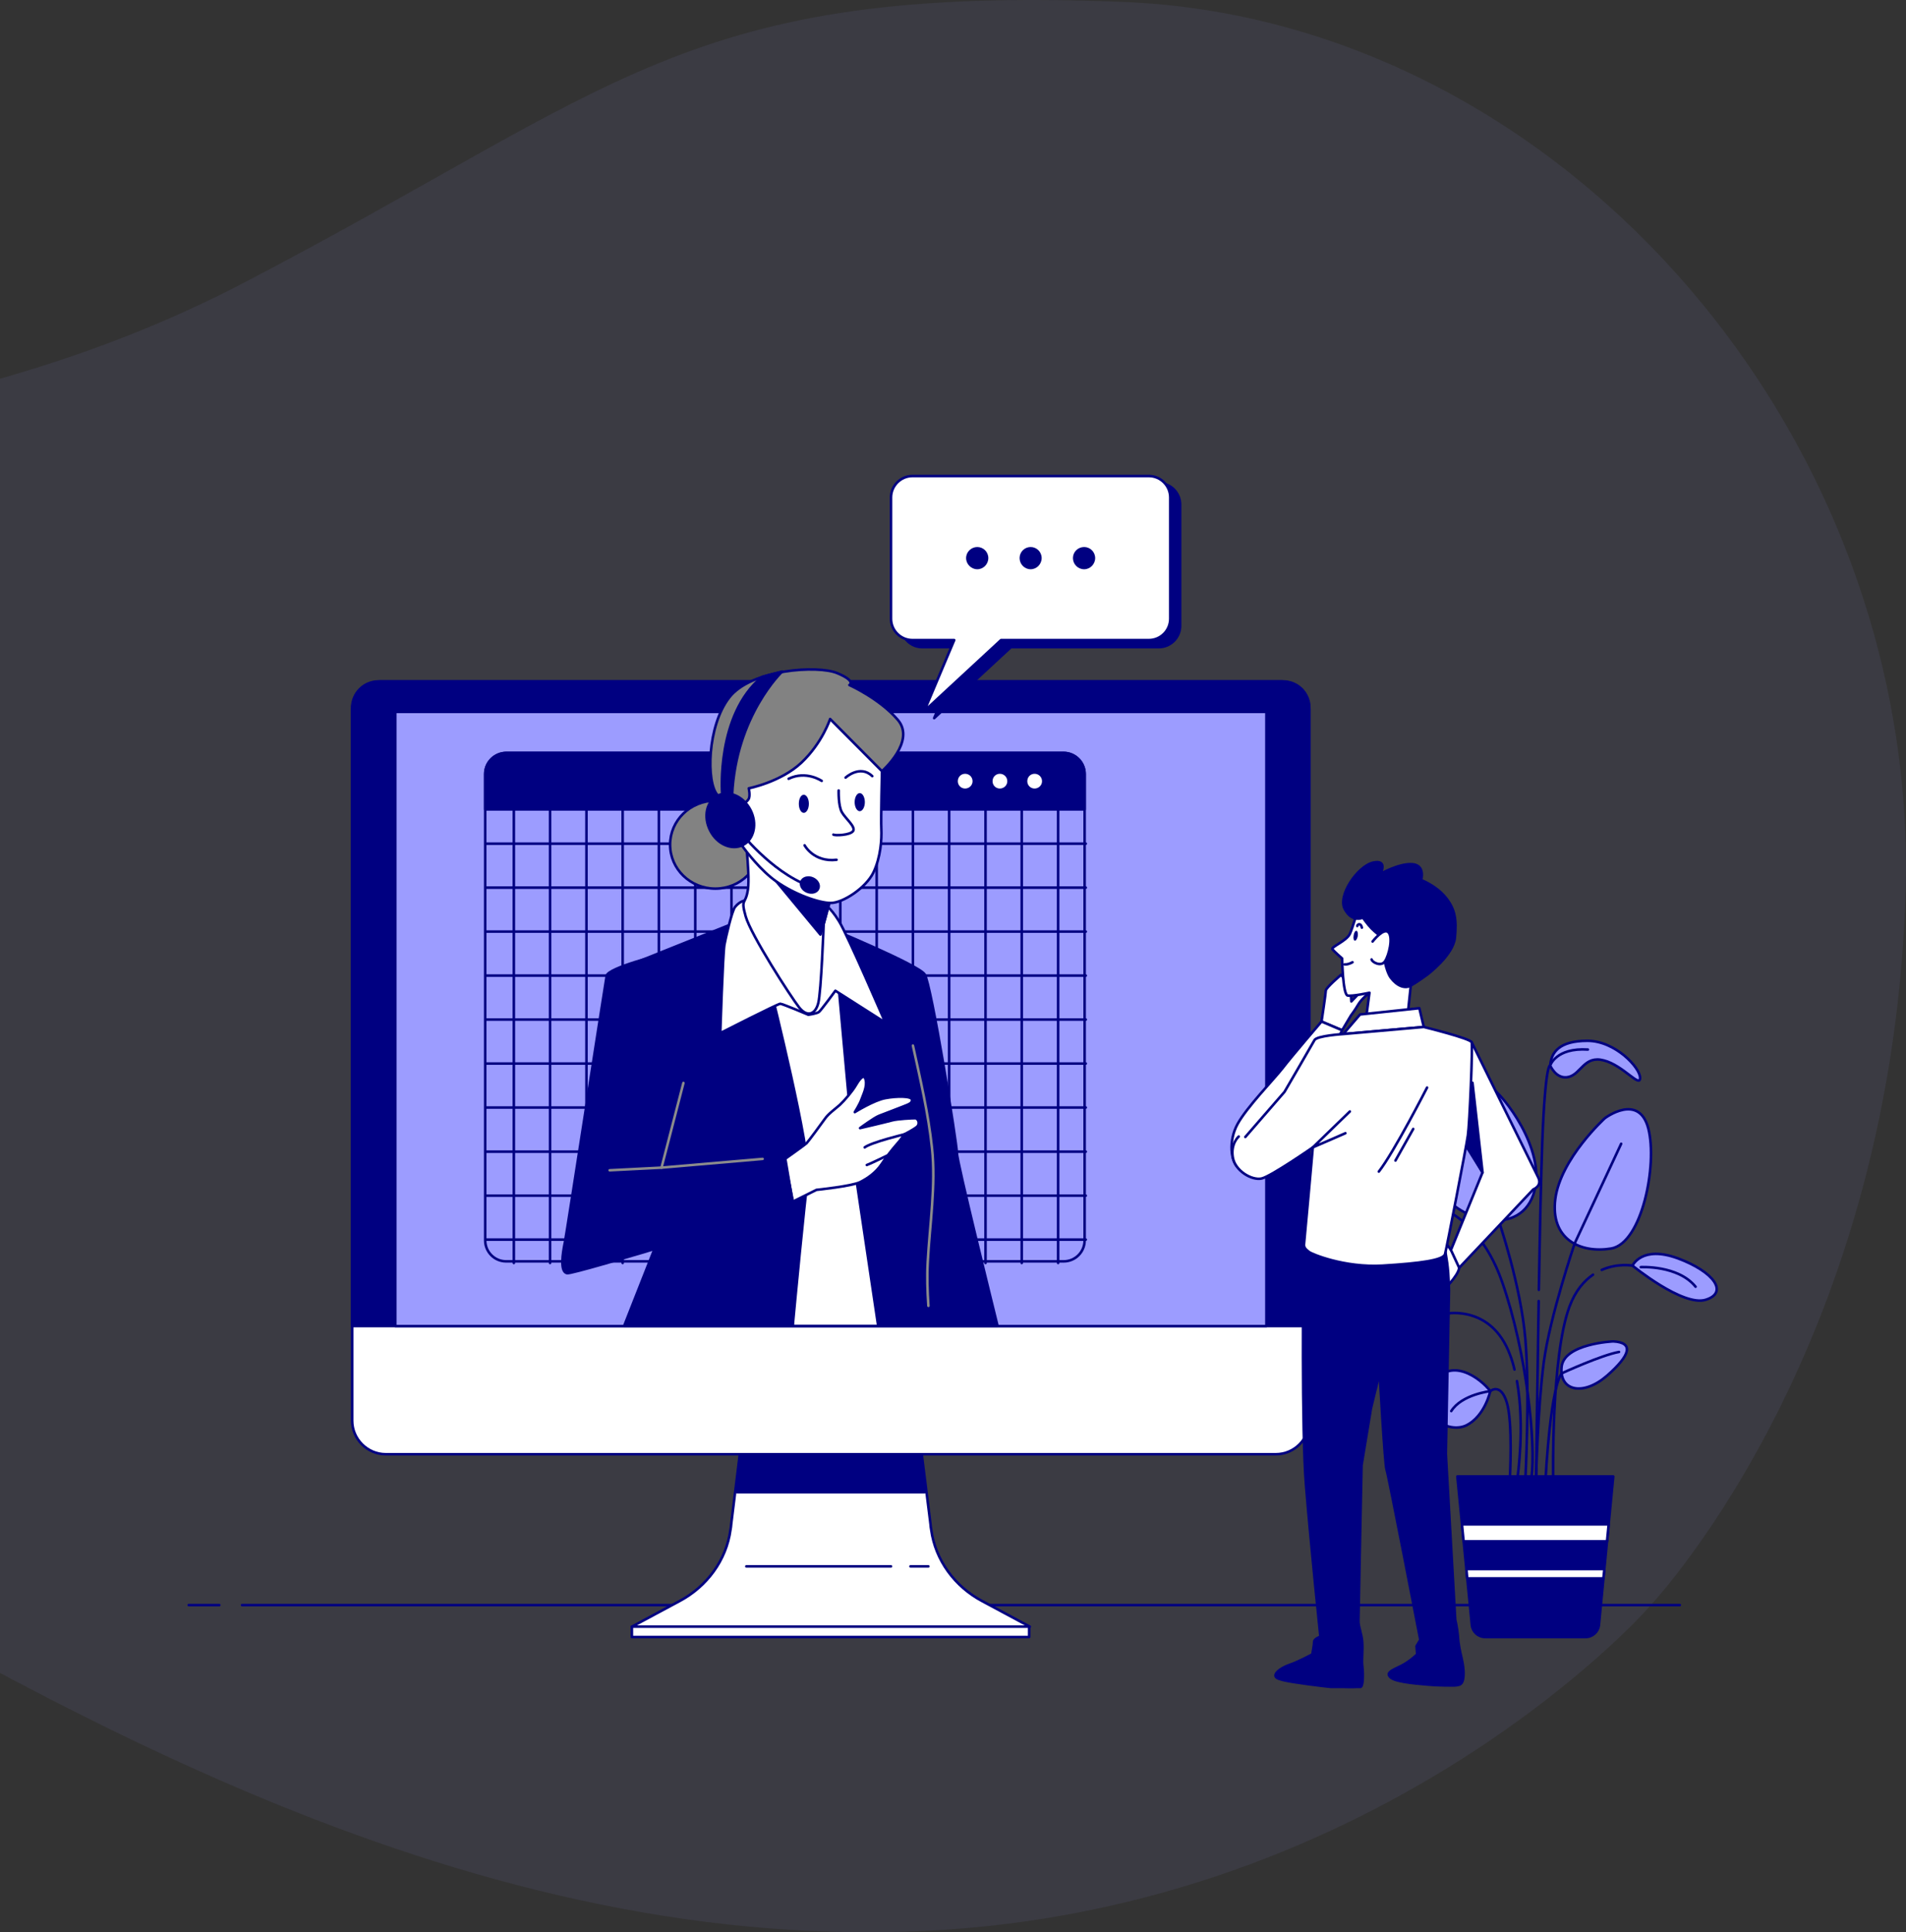 <svg width="375" height="380" viewBox="0 0 375 380" fill="none" xmlns="http://www.w3.org/2000/svg">
<rect x="0" y="0" width="375" height="380" fill="#333333" stroke="none"/>
<g clip-path="url(#clip0_1_653)">
<path d="M323.735 316.823C323.735 316.823 269.686 377.466 177.327 379.911C85.029 382.413 2.451 331.386 -65.706 291.587C-133.8 251.844 -156.185 185.309 -122.138 130.447C-88.153 75.529 -26.392 94.317 47.722 55.741C121.835 17.165 135.003 -3.068 220.967 0.378C306.869 3.825 378.035 85.256 374.9 176.415C371.765 267.63 323.735 316.823 323.735 316.823Z" fill="#9C9CFF" fill-opacity="0.05"/>
<path opacity="0.7" d="M323.735 316.823C323.735 316.823 269.686 377.466 177.327 379.911C85.029 382.413 2.451 331.386 -65.706 291.587C-133.8 251.844 -156.185 185.309 -122.138 130.447C-88.153 75.529 -26.392 94.317 47.722 55.741C121.835 17.165 135.003 -3.068 220.967 0.378C306.869 3.825 378.035 85.256 374.9 176.415C371.765 267.63 323.735 316.823 323.735 316.823Z" fill="#9C9CFF" fill-opacity="0.05"/>
</g>
<g clip-path="url(#clip1_1_653)">
<path d="M47.62 315.661H330.492" stroke="#000081" stroke-width="0.5" stroke-linecap="round" stroke-linejoin="round"/>
<path d="M37.125 315.661H43.15" stroke="#000081" stroke-width="0.5" stroke-linecap="round" stroke-linejoin="round"/>
<path d="M280.803 236.594C280.803 236.594 279.183 241.064 275.717 241.679C272.284 242.262 266.162 235.557 270.049 232.124C273.903 228.658 279.183 234.132 280.803 236.594Z" fill="#9C9CFF" stroke="#000081" stroke-width="0.5" stroke-linecap="round" stroke-linejoin="round"/>
<path d="M286.082 214.633C286.082 214.633 280.997 227.039 283.038 233.128C285.078 239.218 297.678 243.688 301.339 235.784C304.999 227.849 296.869 216.674 293.824 214.212C290.779 211.783 287.119 212.592 286.082 214.633Z" fill="#9C9CFF" stroke="#000081" stroke-width="0.5" stroke-linecap="round" stroke-linejoin="round"/>
<path d="M315.753 219.912C315.753 219.912 307.04 227.848 306.004 235.784C304.999 243.687 310.895 246.538 316.984 245.534C323.074 244.497 326.118 229.046 324.305 221.953C322.458 214.827 315.753 219.912 315.753 219.912Z" fill="#9C9CFF" stroke="#000081" stroke-width="0.5" stroke-linecap="round" stroke-linejoin="round"/>
<path d="M317.405 263.802C317.405 263.802 307.623 264.223 307.234 268.888C306.813 273.584 311.51 274.589 316.174 270.54C320.838 266.458 321.454 264.029 317.405 263.802Z" fill="#9C9CFF" stroke="#000081" stroke-width="0.5" stroke-linecap="round" stroke-linejoin="round"/>
<path d="M307.396 270.022C307.396 270.022 315.073 266.491 318.538 265.876" stroke="#000081" stroke-width="0.5" stroke-linecap="round" stroke-linejoin="round"/>
<path d="M293.209 273.584C293.209 273.584 292.173 278.443 288.545 280.289C284.885 282.103 278.374 278.249 281.807 272.354C285.273 266.458 291.363 271.123 293.209 273.584Z" fill="#9C9CFF" stroke="#000081" stroke-width="0.5" stroke-linecap="round" stroke-linejoin="round"/>
<path d="M284.657 258.328C284.657 258.328 282.844 254.279 275.718 256.903C268.624 259.559 265.773 263.608 270.243 265.033C274.713 266.458 284.657 258.328 284.657 258.328Z" fill="#9C9CFF" stroke="#000081" stroke-width="0.5" stroke-linecap="round" stroke-linejoin="round"/>
<path d="M283.298 258.134C283.298 258.134 275.783 258.944 271.702 262.41" stroke="#000081" stroke-width="0.5" stroke-linecap="round" stroke-linejoin="round"/>
<path d="M304.999 209.547C304.999 209.547 306.197 212.398 308.659 211.782C311.088 211.167 311.704 207.507 315.558 208.543C319.413 209.547 322.684 214.017 322.684 211.977C322.684 209.968 317.793 204.689 312.319 204.689C306.813 204.689 305.193 206.924 304.999 209.547Z" fill="#9C9CFF" stroke="#000081" stroke-width="0.5" stroke-linecap="round" stroke-linejoin="round"/>
<path d="M300.108 290.979C300.108 290.979 301.015 273.973 300.108 263.316C299.201 252.692 294.925 240.254 294.925 240.254L289.808 217.418" stroke="#000081" stroke-width="0.5" stroke-linecap="round" stroke-linejoin="round"/>
<path d="M302.213 290.979C302.213 290.979 302.537 276.986 303.736 267.884C304.967 258.782 309.825 244.498 309.825 244.498L318.96 224.933" stroke="#000081" stroke-width="0.5" stroke-linecap="round" stroke-linejoin="round"/>
<path d="M307.396 270.022C307.396 270.022 305.258 270.605 304.059 291.271" stroke="#000081" stroke-width="0.5" stroke-linecap="round" stroke-linejoin="round"/>
<path d="M297.064 290.655C297.064 290.655 297.679 279.739 296.448 275.787C295.25 271.836 293.209 273.585 293.209 273.585C293.209 273.585 287.573 274.233 285.532 277.504" stroke="#000081" stroke-width="0.5" stroke-linecap="round" stroke-linejoin="round"/>
<path d="M298.456 271.609C300.043 280.516 298.586 290.363 298.586 290.363" stroke="#000081" stroke-width="0.5" stroke-linecap="round" stroke-linejoin="round"/>
<path d="M284.658 258.329C284.658 258.329 293.403 256.644 297.063 266.362C297.431 267.312 297.733 268.305 297.97 269.342" stroke="#000081" stroke-width="0.5" stroke-linecap="round" stroke-linejoin="round"/>
<path d="M321.194 248.903C321.194 248.903 323.008 244.854 330.134 247.478C337.26 250.134 340.078 254.215 335.608 255.608C331.138 257.033 321.194 248.903 321.194 248.903Z" fill="#9C9CFF" stroke="#000081" stroke-width="0.5" stroke-linecap="round" stroke-linejoin="round"/>
<path d="M322.815 249.194C322.815 249.194 330.135 248.773 333.601 253.049" stroke="#000081" stroke-width="0.5" stroke-linecap="round" stroke-linejoin="round"/>
<path d="M313.421 250.684C311.64 251.915 309.955 253.826 308.789 256.968C305.161 266.685 305.582 290.655 305.582 290.655" stroke="#000081" stroke-width="0.5" stroke-linecap="round" stroke-linejoin="round"/>
<path d="M321.195 248.903C321.195 248.903 318.28 248.352 315.138 249.745" stroke="#000081" stroke-width="0.5" stroke-linecap="round" stroke-linejoin="round"/>
<path d="M290.391 242.781C292.302 245.016 294.116 248.028 295.541 252.109C300.4 266.07 302.214 283.982 301.307 290.655" stroke="#000081" stroke-width="0.5" stroke-linecap="round" stroke-linejoin="round"/>
<path d="M289.322 241.615C285.046 237.242 280.803 236.594 280.803 236.594C280.803 236.594 274.552 234.942 272.09 237.177" stroke="#000081" stroke-width="0.5" stroke-linecap="round" stroke-linejoin="round"/>
<path d="M302.732 255.867C302.44 273.488 302.213 290.979 302.213 290.979" stroke="#000081" stroke-width="0.5" stroke-linecap="round" stroke-linejoin="round"/>
<path d="M302.764 253.664C302.958 242.003 303.217 230.602 303.444 224.447C304.059 208.673 304.999 209.548 304.999 209.548C304.999 209.548 306.1 206.017 312.416 206.406" stroke="#000081" stroke-width="0.5" stroke-linecap="round" stroke-linejoin="round"/>
<path d="M311.963 321.945H292.204C290.844 321.945 289.71 320.908 289.58 319.58L286.73 290.363H317.404L314.586 319.58C314.457 320.908 313.323 321.945 311.963 321.945Z" fill="#000081" stroke="#000081" stroke-width="0.5" stroke-linecap="round" stroke-linejoin="round"/>
<path d="M287.638 299.789L287.962 303.125H316.175L316.499 299.789H287.638Z" fill="white" stroke="#000081" stroke-width="0.5" stroke-linecap="round" stroke-linejoin="round"/>
<path d="M315.461 310.413L315.656 308.567H288.512L288.674 310.413H315.461Z" fill="white" stroke="#000081" stroke-width="0.5" stroke-linecap="round" stroke-linejoin="round"/>
<path d="M183.081 299.821L180.91 282.46H172.489H154.447H145.993L143.855 299.821C143.833 300.167 143.79 300.502 143.725 300.826C142.916 306.85 139.061 312.033 133.684 314.883L124.323 319.904H154.447H172.489H202.612L193.251 314.883C187.875 312.033 184.02 306.85 183.21 300.826C183.145 300.502 183.102 300.167 183.081 299.821Z" fill="white" stroke="#000081" stroke-width="0.5" stroke-linecap="round" stroke-linejoin="round"/>
<path d="M181.915 293.473L180.911 282.46H172.489H154.447H145.993L145.021 293.473H181.915Z" fill="#000081" stroke="#000081" stroke-width="0.5" stroke-linecap="round" stroke-linejoin="round"/>
<path d="M202.483 321.944H124.323V319.904H202.483V321.944Z" fill="white" stroke="#000081" stroke-width="0.5" stroke-linecap="round" stroke-linejoin="round"/>
<path d="M146.835 308.049H175.306" stroke="#000081" stroke-width="0.5" stroke-linecap="round" stroke-linejoin="round"/>
<path d="M182.659 308.049H179.128" stroke="#000081" stroke-width="0.5" stroke-linecap="round" stroke-linejoin="round"/>
<path d="M251.005 285.991H75.899C72.271 285.991 69.291 283.011 69.291 279.383V139.162C69.291 136.311 71.623 134.011 74.441 134.011H252.463C255.314 134.011 257.613 136.311 257.613 139.162V279.383C257.613 283.011 254.666 285.991 251.005 285.991Z" fill="white" stroke="#000081" stroke-width="0.5" stroke-linecap="round" stroke-linejoin="round"/>
<path d="M257.613 260.79V139.55C257.613 136.506 255.152 134.011 252.074 134.011H74.862C71.785 134.011 69.291 136.506 69.291 139.55V260.79H257.613Z" fill="#000081" stroke="#000081" stroke-width="0.5" stroke-linecap="round" stroke-linejoin="round"/>
<path d="M249.159 260.791H77.778V140.004H249.159V260.791Z" fill="#9C9CFF" stroke="#000081" stroke-width="0.5" stroke-linecap="round" stroke-linejoin="round"/>
<path d="M213.398 159.18H95.462V152.215C95.462 149.916 97.34 148.069 99.64 148.069H209.252C211.519 148.069 213.398 149.916 213.398 152.215V159.18Z" fill="#000081" stroke="#000081" stroke-width="0.5" stroke-linecap="round" stroke-linejoin="round"/>
<path d="M191.599 153.641C191.599 154.58 190.821 155.325 189.882 155.325C188.943 155.325 188.198 154.58 188.198 153.641C188.198 152.669 188.943 151.924 189.882 151.924C190.821 151.924 191.599 152.669 191.599 153.641Z" fill="white" stroke="#000081" stroke-width="0.5" stroke-linecap="round" stroke-linejoin="round"/>
<path d="M198.433 153.641C198.433 154.58 197.655 155.325 196.716 155.325C195.777 155.325 195.032 154.58 195.032 153.641C195.032 152.669 195.777 151.924 196.716 151.924C197.655 151.924 198.433 152.669 198.433 153.641Z" fill="white" stroke="#000081" stroke-width="0.5" stroke-linecap="round" stroke-linejoin="round"/>
<path d="M205.268 153.641C205.268 154.58 204.49 155.325 203.551 155.325C202.612 155.325 201.867 154.58 201.867 153.641C201.867 152.669 202.612 151.924 203.551 151.924C204.49 151.924 205.268 152.669 205.268 153.641Z" fill="white" stroke="#000081" stroke-width="0.5" stroke-linecap="round" stroke-linejoin="round"/>
<path d="M209.284 248.061H99.575C97.308 248.061 95.461 246.214 95.461 243.947V152.215C95.461 149.915 97.34 148.069 99.64 148.069H209.251C211.519 148.069 213.398 149.915 213.398 152.215V243.947C213.398 246.214 211.551 248.061 209.284 248.061Z" stroke="#000081" stroke-width="0.5" stroke-linecap="round" stroke-linejoin="round"/>
<path d="M101.098 156.653V248.385" stroke="#000081" stroke-width="0.5" stroke-linecap="round" stroke-linejoin="round"/>
<path d="M108.223 156.653V248.385" stroke="#000081" stroke-width="0.5" stroke-linecap="round" stroke-linejoin="round"/>
<path d="M115.382 156.653V248.385" stroke="#000081" stroke-width="0.5" stroke-linecap="round" stroke-linejoin="round"/>
<path d="M122.508 156.653V248.385" stroke="#000081" stroke-width="0.5" stroke-linecap="round" stroke-linejoin="round"/>
<path d="M129.634 156.653V248.385" stroke="#000081" stroke-width="0.5" stroke-linecap="round" stroke-linejoin="round"/>
<path d="M136.792 156.653V248.385" stroke="#000081" stroke-width="0.5" stroke-linecap="round" stroke-linejoin="round"/>
<path d="M143.918 156.653V248.385" stroke="#000081" stroke-width="0.5" stroke-linecap="round" stroke-linejoin="round"/>
<path d="M151.077 156.653V248.385" stroke="#000081" stroke-width="0.5" stroke-linecap="round" stroke-linejoin="round"/>
<path d="M158.202 156.653V248.385" stroke="#000081" stroke-width="0.5" stroke-linecap="round" stroke-linejoin="round"/>
<path d="M165.329 156.653V248.385" stroke="#000081" stroke-width="0.5" stroke-linecap="round" stroke-linejoin="round"/>
<path d="M172.487 156.653V248.385" stroke="#000081" stroke-width="0.5" stroke-linecap="round" stroke-linejoin="round"/>
<path d="M179.614 156.653V248.385" stroke="#000081" stroke-width="0.5" stroke-linecap="round" stroke-linejoin="round"/>
<path d="M186.74 156.653V248.385" stroke="#000081" stroke-width="0.5" stroke-linecap="round" stroke-linejoin="round"/>
<path d="M193.898 156.653V248.385" stroke="#000081" stroke-width="0.5" stroke-linecap="round" stroke-linejoin="round"/>
<path d="M201.024 156.653V248.385" stroke="#000081" stroke-width="0.5" stroke-linecap="round" stroke-linejoin="round"/>
<path d="M208.183 156.653V248.385" stroke="#000081" stroke-width="0.5" stroke-linecap="round" stroke-linejoin="round"/>
<path d="M95.623 165.917H213.624" stroke="#000081" stroke-width="0.5" stroke-linecap="round" stroke-linejoin="round"/>
<path d="M95.623 174.565H213.624" stroke="#000081" stroke-width="0.5" stroke-linecap="round" stroke-linejoin="round"/>
<path d="M95.623 183.214H213.624" stroke="#000081" stroke-width="0.5" stroke-linecap="round" stroke-linejoin="round"/>
<path d="M95.623 191.862H213.624" stroke="#000081" stroke-width="0.5" stroke-linecap="round" stroke-linejoin="round"/>
<path d="M95.623 200.51H213.624" stroke="#000081" stroke-width="0.5" stroke-linecap="round" stroke-linejoin="round"/>
<path d="M95.623 209.158H213.624" stroke="#000081" stroke-width="0.5" stroke-linecap="round" stroke-linejoin="round"/>
<path d="M95.623 217.807H213.624" stroke="#000081" stroke-width="0.5" stroke-linecap="round" stroke-linejoin="round"/>
<path d="M95.623 226.488H213.624" stroke="#000081" stroke-width="0.5" stroke-linecap="round" stroke-linejoin="round"/>
<path d="M95.623 235.136H213.624" stroke="#000081" stroke-width="0.5" stroke-linecap="round" stroke-linejoin="round"/>
<path d="M95.623 243.785H213.624" stroke="#000081" stroke-width="0.5" stroke-linecap="round" stroke-linejoin="round"/>
<path d="M263.863 191.7C263.863 191.7 260.851 194.259 260.851 194.81C260.851 195.328 260.009 200.899 260.009 200.899L264.058 202.616L265.774 199.733C265.774 199.733 266.649 198.567 267.264 197.498C267.912 196.397 269.435 195.231 269.435 195.231L267.815 194.907L265.872 196.947L265.677 194.065L263.863 191.7Z" fill="white" stroke="#000081" stroke-width="0.5" stroke-linecap="round" stroke-linejoin="round"/>
<path d="M260.008 200.899C260.008 200.899 254.113 207.766 252.299 210.131C250.453 212.463 245.335 217.71 243.489 221.046C241.675 224.35 242.096 228.432 243.716 229.727C245.335 230.991 251.651 228.237 254.308 222.763C256.996 217.289 264.057 202.616 264.057 202.616L260.008 200.899Z" fill="white" stroke="#000081" stroke-width="0.5" stroke-linecap="round" stroke-linejoin="round"/>
<path d="M267.071 179.165C267.071 179.165 266.197 182.274 265.581 183.667C264.933 185.06 261.824 186.226 262.148 186.679C262.472 187.1 264.059 188.493 264.059 188.493C264.059 188.493 264.188 195.554 265.128 195.781C266.099 195.976 269.436 195.231 269.436 195.231L268.788 200.154L277.015 198.988L277.76 192.024C277.76 192.024 281.42 189.238 281.42 186.55C281.42 183.894 277.145 178.517 273.064 177.448C268.982 176.379 268.237 177.124 267.071 179.165Z" fill="white" stroke="#000081" stroke-width="0.5" stroke-linecap="round" stroke-linejoin="round"/>
<path d="M267.136 184.088C267.039 184.639 266.78 185.027 266.553 184.995C266.327 184.963 266.229 184.509 266.327 183.958C266.391 183.408 266.651 183.019 266.877 183.051C267.104 183.084 267.201 183.57 267.136 184.088Z" fill="#000081"/>
<path d="M267.039 182.112C267.039 181.788 267.751 181.399 267.946 182.436" stroke="#000081" stroke-width="0.5" stroke-linecap="round" stroke-linejoin="round"/>
<path d="M264.545 189.659C264.545 189.659 265.16 189.757 266.1 189.238" stroke="#000081" stroke-width="0.5" stroke-linecap="round" stroke-linejoin="round"/>
<path d="M271.573 171.876C271.573 171.876 273.16 168.994 270.18 169.641C267.168 170.289 263.086 176.184 264.609 178.841C266.099 181.529 268.139 180.46 268.139 180.46C268.139 180.46 269.111 181.853 269.856 182.598C270.601 183.343 271.573 184.088 271.573 184.088C271.573 184.088 272.318 190.534 273.613 192.251C274.877 193.935 276.399 194.485 277.565 193.838C278.731 193.19 280.772 191.7 280.772 191.7C280.772 191.7 285.922 187.845 286.246 184.412C286.57 180.978 286.343 178.841 284.4 176.476C282.489 174.144 279.606 173.075 279.606 173.075C279.606 173.075 280.448 170.16 277.889 169.965C275.298 169.739 271.573 171.876 271.573 171.876Z" fill="#000081" stroke="#000081" stroke-width="0.5" stroke-linecap="round" stroke-linejoin="round"/>
<path d="M270.051 185.157C270.051 185.157 272.221 182.371 273.16 183.343C274.132 184.315 273.29 187.846 272.512 189.012C271.767 190.21 269.953 189.238 269.856 188.688" fill="white"/>
<path d="M270.051 185.157C270.051 185.157 272.221 182.371 273.16 183.343C274.132 184.315 273.29 187.846 272.512 189.012C271.767 190.21 269.953 189.238 269.856 188.688" stroke="#000081" stroke-width="0.5" stroke-linecap="round" stroke-linejoin="round"/>
<path d="M264.284 203.361L267.588 199.506L279.249 198.275L280.124 201.968L264.284 203.361Z" fill="white" stroke="#000081" stroke-width="0.5" stroke-linecap="round" stroke-linejoin="round"/>
<path d="M285.468 245.825L283.978 243.752L283.913 253.794C283.913 253.794 286.926 250.911 287.088 249.324C287.217 247.737 285.468 245.825 285.468 245.825Z" fill="white" stroke="#000081" stroke-width="0.5" stroke-linecap="round" stroke-linejoin="round"/>
<path d="M289.549 204.98C289.549 204.98 301.761 229.824 302.635 231.541C303.477 233.257 301.664 233.905 301.664 233.905L287.088 249.323L285.468 245.825L291.687 230.569L286.019 221.467C286.019 221.467 289.128 205.952 289.549 204.98Z" fill="white" stroke="#000081" stroke-width="0.5" stroke-linecap="round" stroke-linejoin="round"/>
<path d="M289.712 212.948L291.688 230.569L288.513 225.192L289.712 212.948Z" fill="#000081" stroke="#000081" stroke-width="0.5" stroke-linecap="round" stroke-linejoin="round"/>
<path d="M256.479 244.983C256.479 244.983 256.479 245.242 256.479 245.728C256.414 250.976 256.058 281.391 256.965 292.242C257.936 304.162 259.783 321.88 259.783 321.88C259.783 321.88 258.552 322.269 258.552 322.884C258.552 323.499 258.195 325.346 258.195 325.346C258.195 325.346 255.475 326.836 253.628 327.451C251.814 328.099 250.324 329.33 251.199 329.945C252.041 330.561 256.09 331.047 260.139 331.565C264.22 332.051 267.265 332.18 267.783 331.694C268.269 331.176 268.139 328.455 268.01 327.451C267.88 326.479 268.139 324.504 268.01 322.884C267.88 321.264 267.265 319.904 267.265 318.9C267.265 317.928 267.88 288.161 267.88 288.161L269.727 276.986L271.443 269.924C271.443 269.924 272.447 288.161 272.804 289.035C273.16 289.877 279.444 322.495 279.444 322.495L278.699 323.726L278.829 325.346C278.829 325.346 277.468 326.706 275.751 327.581C274.035 328.455 272.447 328.941 273.678 329.945C274.909 330.917 279.93 331.176 281.031 331.306C282.165 331.435 286.084 331.532 286.57 331.435C287.056 331.306 287.801 331.435 287.93 329.686C288.06 327.937 287.542 326.091 287.445 325.605C287.315 325.087 286.926 323.37 286.829 321.75C286.7 320.131 286.311 318.511 286.311 318.511L284.465 285.926L285.08 253.923C285.08 253.923 285.08 250.943 284.724 248.352C284.335 245.728 283.979 243.752 283.979 243.752L256.965 242.651" fill="#000081"/>
<path d="M256.479 244.983C256.479 244.983 256.479 245.242 256.479 245.728C256.414 250.976 256.058 281.391 256.965 292.242C257.936 304.162 259.783 321.88 259.783 321.88C259.783 321.88 258.552 322.269 258.552 322.884C258.552 323.499 258.195 325.346 258.195 325.346C258.195 325.346 255.475 326.836 253.628 327.451C251.814 328.099 250.324 329.33 251.199 329.945C252.041 330.561 256.09 331.047 260.139 331.565C264.22 332.051 267.265 332.18 267.783 331.694C268.269 331.176 268.139 328.455 268.01 327.451C267.88 326.479 268.139 324.504 268.01 322.884C267.88 321.264 267.265 319.904 267.265 318.9C267.265 317.928 267.88 288.161 267.88 288.161L269.727 276.986L271.443 269.924C271.443 269.924 272.447 288.161 272.804 289.035C273.16 289.877 279.444 322.495 279.444 322.495L278.699 323.726L278.829 325.346C278.829 325.346 277.468 326.706 275.751 327.581C274.035 328.455 272.447 328.941 273.678 329.945C274.909 330.917 279.93 331.176 281.031 331.306C282.165 331.435 286.084 331.532 286.57 331.435C287.056 331.306 287.801 331.435 287.93 329.686C288.06 327.937 287.542 326.091 287.445 325.605C287.315 325.087 286.926 323.37 286.829 321.75C286.7 320.131 286.311 318.511 286.311 318.511L284.465 285.926L285.08 253.923C285.08 253.923 285.08 250.943 284.724 248.352C284.335 245.728 283.979 243.752 283.979 243.752L256.965 242.651" stroke="#000081" stroke-width="0.5" stroke-linecap="round" stroke-linejoin="round"/>
<path d="M245.011 223.605L252.72 214.73C252.72 214.73 258.162 205.401 258.616 204.559C259.037 203.684 264.284 203.36 264.284 203.36L280.123 201.968C280.123 201.968 289.355 204.235 289.549 204.98C289.776 205.725 289.128 221.111 288.804 223.249C288.513 225.419 284.626 245.469 284.302 246.635C283.978 247.833 279.476 248.449 271.993 248.902C264.478 249.323 258.065 246.635 257.547 246.214C256.996 245.793 256.445 245.372 256.575 244.594C256.672 243.849 258.292 225.645 258.292 225.645C258.292 225.645 250.129 231.314 248.218 231.767C246.275 232.188 242.971 230.245 242.55 227.589C242.096 224.9 243.716 223.508 243.716 223.508" fill="white"/>
<path d="M245.011 223.605L252.72 214.73C252.72 214.73 258.162 205.401 258.616 204.559C259.037 203.684 264.284 203.36 264.284 203.36L280.123 201.968C280.123 201.968 289.355 204.235 289.549 204.98C289.776 205.725 289.128 221.111 288.804 223.249C288.513 225.419 284.626 245.469 284.302 246.635C283.978 247.833 279.476 248.449 271.993 248.902C264.478 249.323 258.065 246.635 257.547 246.214C256.996 245.793 256.445 245.372 256.575 244.594C256.672 243.849 258.292 225.645 258.292 225.645C258.292 225.645 250.129 231.314 248.218 231.767C246.275 232.188 242.971 230.245 242.55 227.589C242.096 224.9 243.716 223.508 243.716 223.508" stroke="#000081" stroke-width="0.5" stroke-linecap="round" stroke-linejoin="round"/>
<path d="M280.771 213.887C280.771 213.887 274.26 226.617 271.281 230.407" stroke="#000081" stroke-width="0.5" stroke-linecap="round" stroke-linejoin="round"/>
<path d="M278.05 222.018L274.551 228.237" stroke="#000081" stroke-width="0.5" stroke-linecap="round" stroke-linejoin="round"/>
<path d="M265.58 218.584L258.292 225.646L264.705 222.86" stroke="#000081" stroke-width="0.5" stroke-linecap="round" stroke-linejoin="round"/>
<path d="M155.937 260.757H172.812L173.395 229.014L166.561 187.132L146.997 187.391L156.261 232.933L155.937 260.757Z" fill="white" stroke="#000081" stroke-width="0.5" stroke-linecap="round" stroke-linejoin="round"/>
<path d="M168.342 230.893L172.78 260.757H196.264C195.421 257.324 188.263 228.463 188.263 226.714C188.263 224.835 183.21 193.481 181.914 191.602C180.619 189.723 163.127 182.5 163.127 182.5L164.877 192.606L168.342 230.893Z" fill="#000081" stroke="#000081" stroke-width="0.5" stroke-linecap="round" stroke-linejoin="round"/>
<path d="M179.614 205.628C181.072 212.268 182.659 219.038 183.372 225.808C184.149 233.096 182.918 240.902 182.529 248.19C182.367 251.105 182.465 253.891 182.659 256.806" stroke="#8C8C8C" stroke-width="0.5" stroke-linecap="round" stroke-linejoin="round"/>
<path d="M149.62 166.111C149.62 170.905 145.636 174.759 140.745 174.759C135.821 174.759 131.837 170.905 131.837 166.111C131.837 161.349 135.821 157.462 140.745 157.462C145.636 157.462 149.62 161.349 149.62 166.111Z" fill="#828282" stroke="#000081" stroke-width="0.5" stroke-linecap="round" stroke-linejoin="round"/>
<path d="M122.801 260.758H155.969C156.325 256.871 158.301 236.076 158.949 231.606C159.662 226.714 151.726 194.939 151.726 194.939L145.669 181.043L121.084 190.89L130.477 241.29L122.801 260.758Z" fill="#000081" stroke="#000081" stroke-width="0.5" stroke-linecap="round" stroke-linejoin="round"/>
<path d="M146.705 177.091C146.705 177.091 145.668 177.091 144.632 178.354C143.984 179.132 142.721 184.703 142.526 185.837C142.202 187.942 141.716 203.166 141.716 203.166C141.716 203.166 153.053 197.4 153.507 197.4C153.96 197.4 159.046 199.57 159.046 199.57C159.046 199.57 160.665 199.344 161.119 199.02C161.572 198.664 164.358 194.841 164.358 194.841L174.172 201.093C174.172 201.093 166.787 183.893 165.038 181.107C163.321 178.354 162.058 177.544 160.892 177.188C159.726 176.832 146.705 177.091 146.705 177.091Z" fill="white" stroke="#000081" stroke-width="0.5" stroke-linecap="round" stroke-linejoin="round"/>
<path d="M146.348 161.835C146.348 161.835 147.612 171.65 147.158 174.889C146.705 178.128 145.668 176.508 146.705 180.201C147.741 183.894 155.58 196.008 157.2 198.081C158.819 200.154 160.439 199.474 160.989 197.271C161.572 195.069 162.058 181.691 162.058 181.691L163.645 175.796L146.348 161.835Z" fill="white" stroke="#000081" stroke-width="0.5" stroke-linecap="round" stroke-linejoin="round"/>
<path d="M152.762 173.366L161.41 183.796L162.058 181.69L163.645 175.795L152.762 173.366Z" fill="#000081" stroke="#000081" stroke-width="0.5" stroke-linecap="round" stroke-linejoin="round"/>
<path d="M173.525 151.664C173.525 151.664 173.298 160.993 173.396 163.001C173.493 164.977 173.298 168.54 171.841 171.585C170.351 174.629 165.848 177.577 163.452 177.577C161.022 177.577 156.196 175.796 152.762 173.366C149.75 171.293 146.77 167.406 145.928 166.24C145.086 165.106 143.855 160.28 143.855 160.28L143.11 156.296L142.365 153.025C142.365 153.025 148.973 153.251 152.536 149.591C156.099 145.899 163.646 138.675 163.646 138.675L172.456 147.583L173.525 151.664Z" fill="white" stroke="#000081" stroke-width="0.5" stroke-linecap="round" stroke-linejoin="round"/>
<path d="M165.006 155.454C165.006 155.454 164.909 158.499 165.654 159.762C166.366 160.993 168.375 162.58 167.856 163.422C167.306 164.264 164.293 164.361 163.969 164.135" stroke="#000081" stroke-width="0.5" stroke-linecap="round" stroke-linejoin="round"/>
<path d="M158.301 166.24C158.301 166.24 160.083 169.609 164.585 169.09" stroke="#000081" stroke-width="0.5" stroke-linecap="round" stroke-linejoin="round"/>
<path d="M161.67 153.575C161.67 153.575 158.625 151.47 155.159 153.154" stroke="#000081" stroke-width="0.5" stroke-linecap="round" stroke-linejoin="round"/>
<path d="M166.366 152.927C166.366 152.927 169.217 150.304 171.614 152.636" stroke="#000081" stroke-width="0.5" stroke-linecap="round" stroke-linejoin="round"/>
<path d="M159.144 158.078C159.144 159.05 158.69 159.859 158.139 159.859C157.589 159.859 157.168 159.05 157.168 158.078C157.168 157.074 157.589 156.296 158.139 156.296C158.69 156.296 159.144 157.074 159.144 158.078Z" fill="#000081"/>
<path d="M170.157 157.754C170.157 158.725 169.703 159.535 169.153 159.535C168.602 159.535 168.148 158.725 168.148 157.754C168.148 156.782 168.602 155.972 169.153 155.972C169.703 155.972 170.157 156.782 170.157 157.754Z" fill="#000081"/>
<path d="M163.321 141.396C163.321 141.396 161.799 146.093 157.685 149.98C153.572 153.834 147.32 155.033 147.32 155.033C147.32 155.033 147.676 156.62 147.255 157.203C146.834 157.818 145.895 158.401 145.895 158.401C145.895 158.401 143.466 158.822 141.166 156.361C138.898 153.931 139.158 142.724 143.466 137.185C147.741 131.614 160.957 130.772 164.747 132.391C168.536 133.978 167.111 134.723 167.111 134.723C167.111 134.723 173.006 137.347 176.634 141.558C180.262 145.769 173.525 151.664 173.525 151.664L163.321 141.396Z" fill="#828282" stroke="#000081" stroke-width="0.5" stroke-linecap="round" stroke-linejoin="round"/>
<path d="M142.073 155.972C142.073 155.972 140.907 140.554 149.912 133.136L153.896 132.067C153.896 132.067 144.794 140.683 144.049 156.296L142.073 155.972Z" fill="#000081" stroke="#000081" stroke-width="0.5" stroke-linecap="round" stroke-linejoin="round"/>
<path d="M147.644 159.276C149.037 161.964 148.357 165.041 146.187 166.175C143.984 167.276 141.101 166.045 139.741 163.357C138.348 160.668 138.996 157.591 141.198 156.49C143.369 155.356 146.251 156.587 147.644 159.276Z" fill="#000081" stroke="#000081" stroke-width="0.5" stroke-linecap="round" stroke-linejoin="round"/>
<path d="M145.409 163.325C145.409 163.325 151.596 171.39 159.143 174.208" stroke="#000081" stroke-width="0.5" stroke-linecap="round" stroke-linejoin="round"/>
<path d="M160.99 174.727C160.698 175.472 159.727 175.731 158.787 175.342C157.88 174.953 157.394 174.079 157.686 173.366C157.977 172.654 158.982 172.362 159.889 172.751C160.796 173.14 161.281 174.014 160.99 174.727Z" fill="#000081" stroke="#000081" stroke-width="0.5" stroke-linecap="round" stroke-linejoin="round"/>
<path d="M154.51 227.88C154.51 227.88 158.397 225.127 158.689 224.836C159.013 224.512 161.572 221.046 162.284 220.042C162.997 219.005 164.325 218.098 165.232 217.288C166.139 216.446 167.694 214.632 168.406 213.401C169.119 212.171 170.026 211.037 170.317 212.365C170.641 213.693 169.831 215.248 169.507 216.155C169.216 217.062 168.179 218.714 168.179 218.714C168.179 218.714 171.969 216.349 174.204 215.96C176.439 215.539 179.322 215.539 179.419 216.252C179.516 216.965 178.804 217.159 177.767 217.58C176.763 218.001 174.01 219.005 172.973 219.426C171.969 219.815 169.216 221.856 169.216 221.856C169.216 221.856 174.399 220.657 175.532 220.333C176.666 220.042 179.419 219.912 180.035 219.912C180.65 219.912 181.136 221.046 180.326 221.661C179.516 222.277 177.897 223.086 177.897 223.086C177.897 223.086 177.281 224.123 176.342 225.127C175.435 226.164 174.399 227.492 173.394 229.014C172.358 230.536 170.835 231.67 169.216 232.48C167.564 233.29 160.632 234.002 160.632 234.002L155.936 236.334L154.51 227.88Z" fill="white" stroke="#000081" stroke-width="0.5" stroke-linecap="round" stroke-linejoin="round"/>
<path d="M177.896 223.086C177.896 223.086 171.548 224.609 170.122 225.645" stroke="#000081" stroke-width="0.5" stroke-linecap="round" stroke-linejoin="round"/>
<path d="M174.528 227.265C174.528 227.265 170.933 229.014 170.544 229.111" stroke="#000081" stroke-width="0.5" stroke-linecap="round" stroke-linejoin="round"/>
<path d="M130.185 187.715C130.185 187.715 119.658 190.307 119.367 191.894C119.075 193.481 111.56 242.165 111.139 244.335C110.686 246.505 110.135 250.101 111.56 250.392C113.018 250.684 156.195 237.241 156.195 237.241L154.122 226.876L131.513 229.435L134.817 209.093" fill="#000081"/>
<path d="M130.185 187.715C130.185 187.715 119.658 190.307 119.367 191.894C119.075 193.481 111.56 242.165 111.139 244.335C110.686 246.505 110.135 250.101 111.56 250.392C113.018 250.684 156.195 237.241 156.195 237.241L154.122 226.876L131.513 229.435L134.817 209.093" stroke="#000081" stroke-width="0.5" stroke-linecap="round" stroke-linejoin="round"/>
<path d="M130.153 229.63L119.95 230.148" stroke="#8C8C8C" stroke-width="0.5" stroke-linecap="round" stroke-linejoin="round"/>
<path d="M150.041 227.913L130.153 229.63L134.461 212.98" stroke="#8C8C8C" stroke-width="0.5" stroke-linecap="round" stroke-linejoin="round"/>
<path d="M227.974 95.012H181.46C179.16 95.012 177.282 96.923 177.282 99.223V123.063C177.282 125.395 179.16 127.274 181.46 127.274H189.687L183.792 141.234L198.887 127.274H227.974C230.306 127.274 232.185 125.395 232.185 123.063V99.223C232.185 96.923 230.306 95.012 227.974 95.012Z" fill="#000081" stroke="#000081" stroke-width="0.5" stroke-linecap="round" stroke-linejoin="round"/>
<path d="M226.031 93.619H179.517C177.217 93.619 175.306 95.53 175.306 97.83V121.67C175.306 124.002 177.217 125.881 179.517 125.881H187.744L181.849 139.841L196.944 125.881H226.031C228.363 125.881 230.242 124.002 230.242 121.67V97.83C230.242 95.53 228.363 93.619 226.031 93.619Z" fill="white" stroke="#000081" stroke-width="0.5" stroke-linecap="round" stroke-linejoin="round"/>
<path d="M194.449 109.75C194.449 110.948 193.478 111.952 192.279 111.952C191.081 111.952 190.077 110.948 190.077 109.75C190.077 108.551 191.081 107.579 192.279 107.579C193.478 107.579 194.449 108.551 194.449 109.75Z" fill="#000081"/>
<path d="M204.944 109.75C204.944 110.948 203.972 111.952 202.773 111.952C201.575 111.952 200.603 110.948 200.603 109.75C200.603 108.551 201.575 107.579 202.773 107.579C203.972 107.579 204.944 108.551 204.944 109.75Z" fill="#000081"/>
<path d="M215.471 109.75C215.471 110.948 214.499 111.952 213.301 111.952C212.07 111.952 211.098 110.948 211.098 109.75C211.098 108.551 212.07 107.579 213.301 107.579C214.499 107.579 215.471 108.551 215.471 109.75Z" fill="#000081"/>
</g>
<defs>
<clipPath id="clip0_1_653">
<rect width="375" height="380" fill="white"/>
</clipPath>
<clipPath id="clip1_1_653">
<rect width="375" height="240" fill="white" transform="translate(0 92)"/>
</clipPath>
</defs>
</svg>
